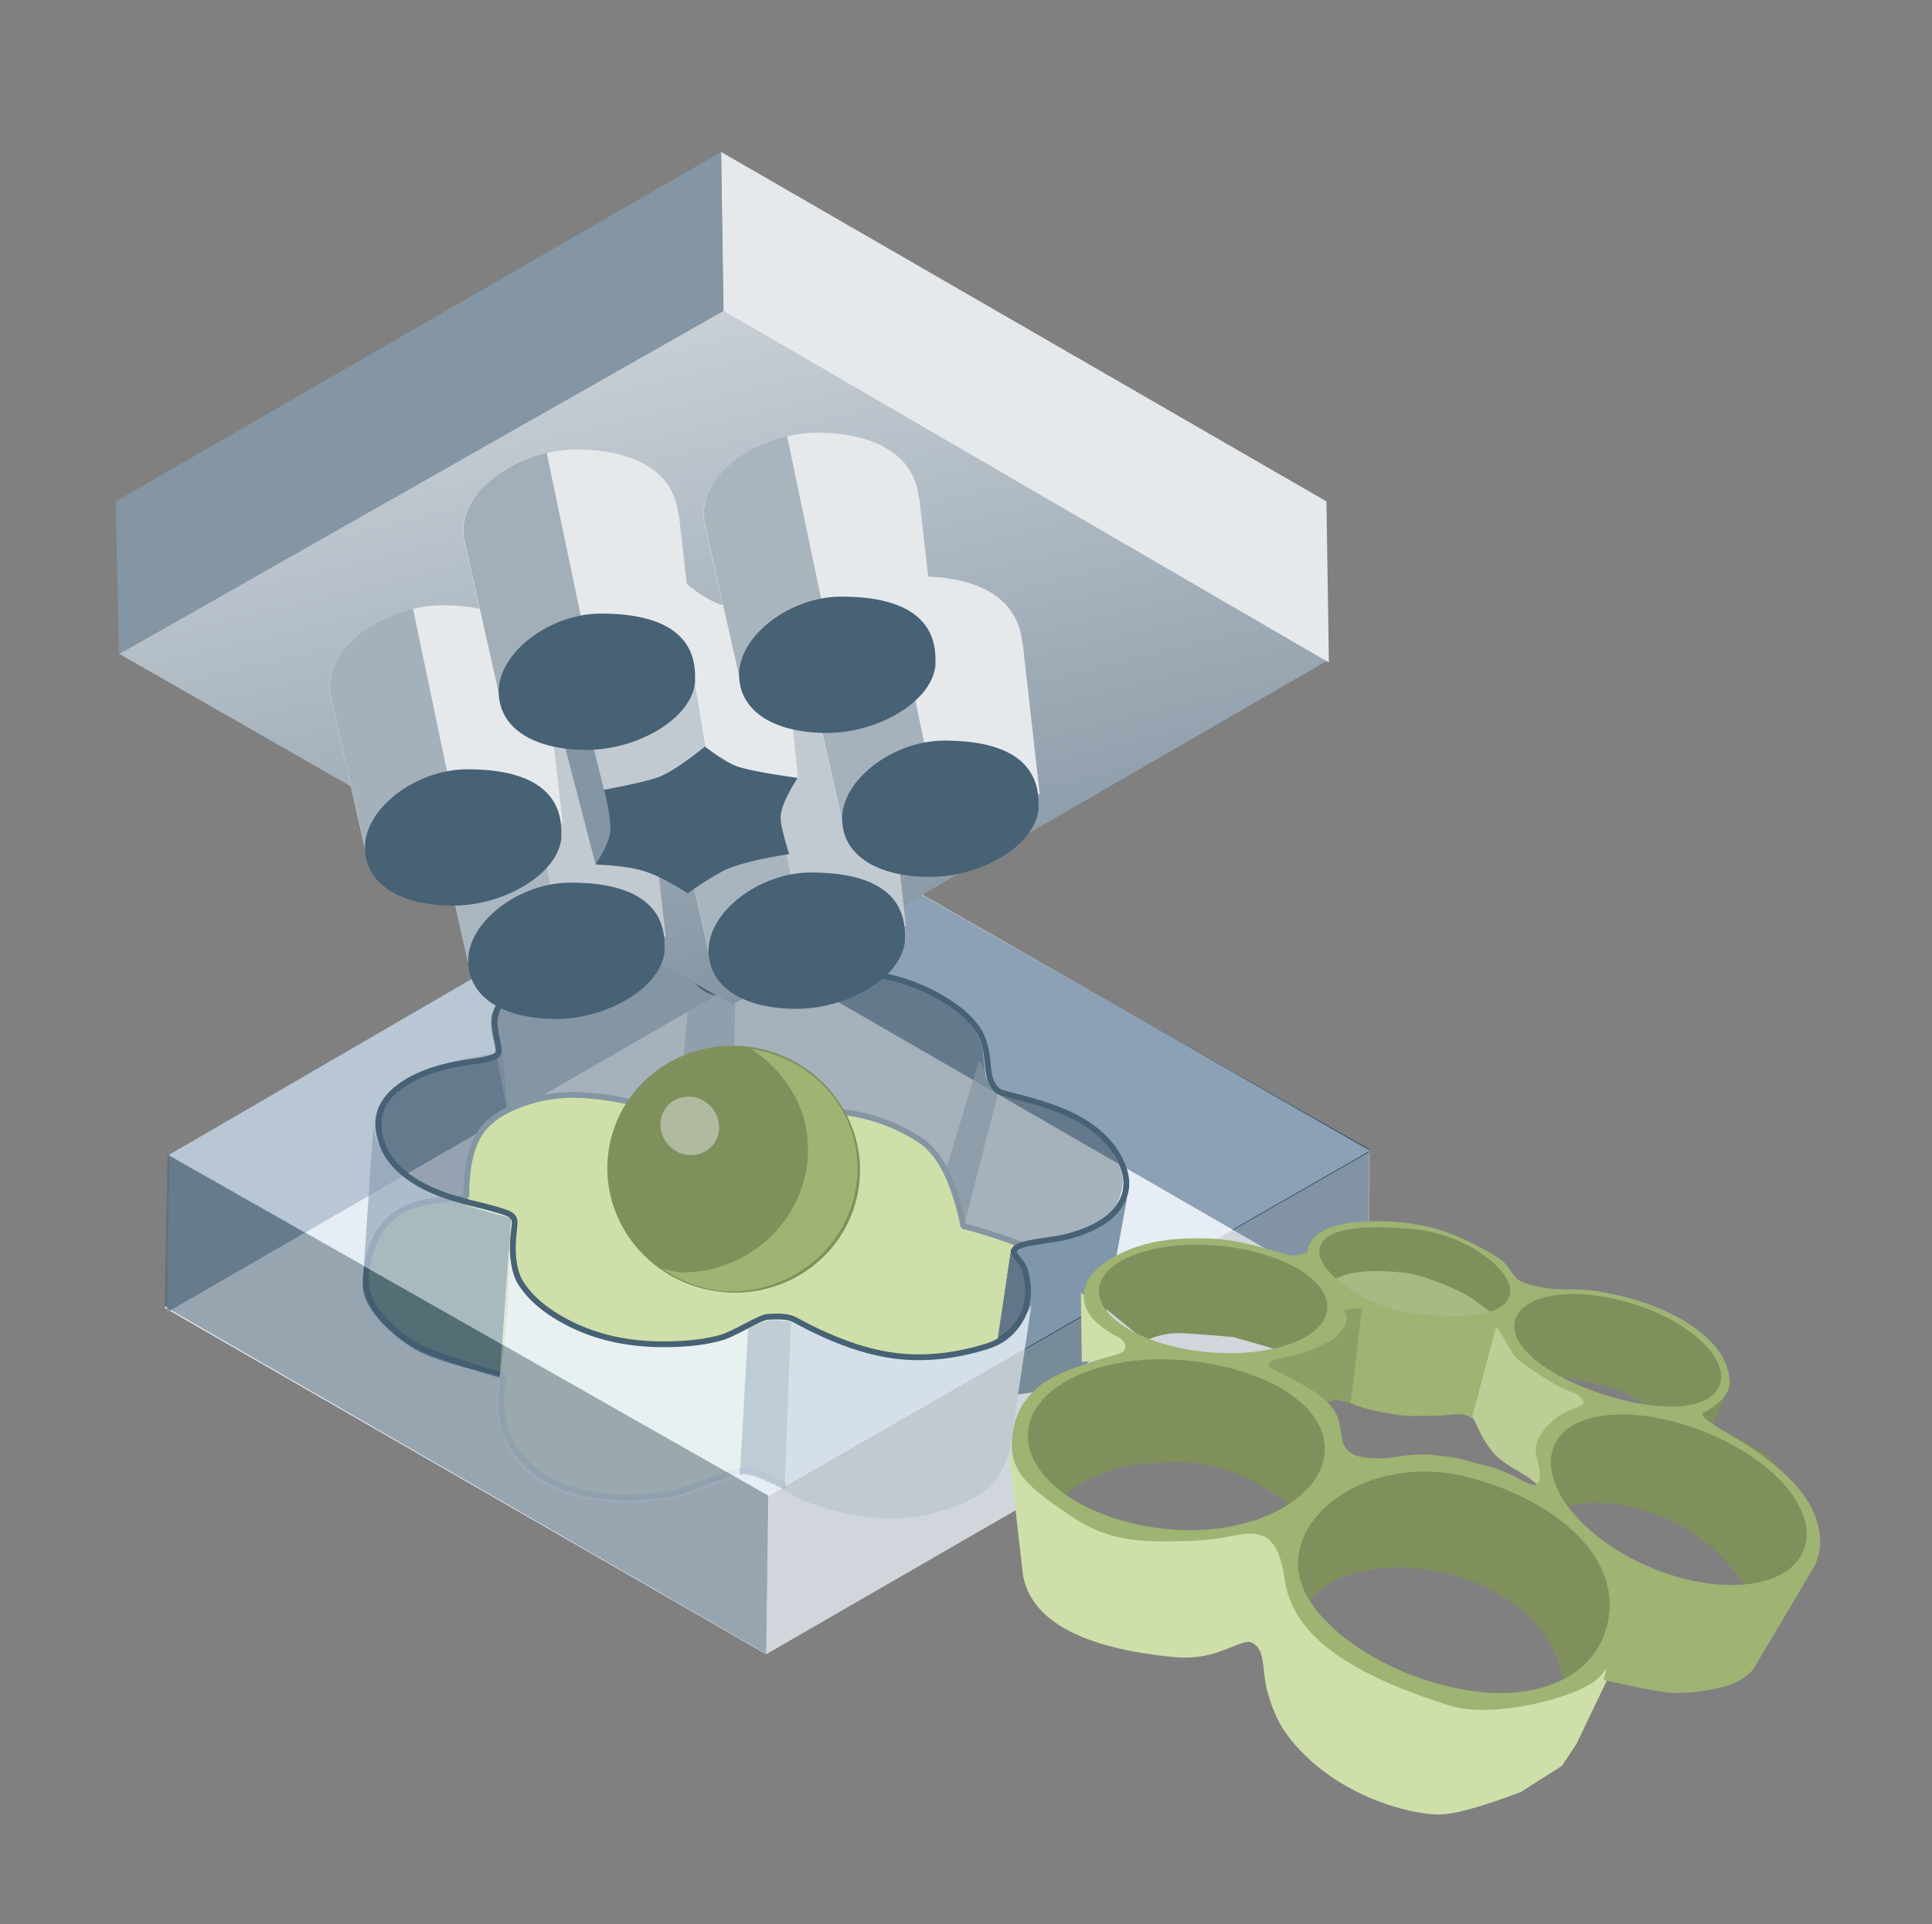 <svg xmlns="http://www.w3.org/2000/svg" xmlns:xlink="http://www.w3.org/1999/xlink" fill="none" version="1.1" width="251" height="250" viewBox="0 0 251 250"><rect x="0" y="0" width="251" height="250" fill="#808080" stroke="none"/><defs><clipPath id="master_svg0_19_479"><rect x="0" y="0" width="251" height="250" rx="0"/></clipPath><linearGradient x1="0.377" y1="-0.393" x2="0.896" y2="0.849" id="master_svg1_19_714"><stop offset="0%" stop-color="#E6E9EC" stop-opacity="1"/><stop offset="100%" stop-color="#8495A3" stop-opacity="1"/></linearGradient></defs><g clip-path="url(#master_svg0_19_479)"><g><path d="M99.531,214.936L21.332,169.894L99.891,124.83L177.709,169.809L99.531,214.936Z" fill="#E6E9EC" fill-opacity="1" style="mix-blend-mode:passthrough"/></g><g><path d="M99.891,125.36L21.713,170.508L22.031,149.979L100.209,104.534L99.891,125.339L99.891,125.36Z" fill="#8495A3" fill-opacity="1" style="mix-blend-mode:passthrough"/></g><g><path d="M177.603,169.852L99.404,124.725L99.806,104.979L177.878,149.322L177.603,169.873L177.603,169.852Z" fill="#22445F" fill-opacity="1" style="mix-blend-mode:passthrough"/></g><g style="opacity:0.51;"><path d="M60.251,137.542L55.23,139.025L51.48,141.229L49.022,144.237Q49.171,147.055,49.382,148.538C49.616,150,52.56,152.415,54.044,153.559Q55.505,154.703,61.268,156.568L61.205,154.576Q61.416,149.724,62.285,148.432Q63.577,146.525,65.971,144.894L65.294,136.652L60.23,137.521L60.251,137.542Z" fill="#476175" fill-opacity="1" style="mix-blend-mode:passthrough"/></g><g style="opacity:0.67;"><path d="M145.844,151.949C145.357,149.979,144.043,148.093,142.688,147.119C141.332,146.123,138.853,144.47,133.938,142.966C132.73,142.585,129.849,142.373,129.34,141.822Q128.832,141.271,128.048,139.025Q127.688,133.771,125.124,131.801C123.408,130.487,121.84,129.237,119.107,128.072C116.374,126.928,113.323,126.314,109.043,126.165C102.052,125.932,97.624,129.28,93.238,128.898C92.455,128.814,91.014,128.157,89.467,126.547C89.086,126.165,84.213,123.051,77.327,123.475C73.005,123.75,70.95,124.767,69.107,125.636C67.052,126.589,64.149,130.466,64.086,132.733Q64.044,133.941,64.552,137.267L65.866,144.258Q69.361,142.521,72.094,142.394Q82.455,141.928,85.971,144.619Q90.336,146.97,91.353,147.14C92.391,147.309,94.213,146.208,95.188,145.911C98.938,144.703,104.849,143.22,109.637,144.174C114.192,145.106,115.866,145.826,118.429,147.203Q121.268,148.729,123.62,153.792L125.188,159.216L125.145,159.301Q125.145,159.301,125.209,159.301C125.781,159.513,131.395,161.547,132.306,161.547C133.302,161.547,134.87,161.377,136.565,161.059C138.26,160.742,143.344,159.089,144.277,157.903C145.209,156.695,146.31,153.877,145.802,151.907L145.844,151.949Z" fill="#8495A3" fill-opacity="1" style="mix-blend-mode:passthrough"/></g><g><path d="M65.421,178.792Q64.425,184.555,66.713,188.093C69.552,192.458,75.781,195.826,87.094,194.131C89.319,193.792,94.785,191.017,97.01,191.017C99.234,191.017,104.065,194.555,107.709,195.339C111.734,196.186,119.234,198.729,127.518,192.648Q133.471,188.305,128.641,181.398Q135.039,180.106,137.688,178.856C146.798,174.47,141.586,165.191,135.315,162.733Q129.043,160.254,125.166,159.322Q123.408,150.72,119.594,148.178C115.781,145.636,110.654,143.898,103.662,144.301C97.624,144.682,93.429,146.568,91.84,147.119C90.251,147.669,86.925,143.008,75.823,142.309C69.806,141.928,64.531,144.301,62.624,146.843C60.717,149.386,60.59,153.835,60.59,155.275C60.59,156.716,48.641,153.199,47.539,165.805C47.158,170.191,52.264,174.11,55.442,175.487Q57.497,176.377,65.357,178.792L65.421,178.792Z" fill="#CEDFAA" fill-opacity="1" style="mix-blend-mode:passthrough"/><path d="M65.458,178.462L65.79,178.856Q64.819,184.474,67.027,187.889L67.028,187.889Q69.334,191.434,73.851,193.031Q79.225,194.931,87.038,193.76L87.039,193.76Q87.972,193.617,91.197,192.374Q95.689,190.642,97.01,190.642Q98.228,190.642,102.084,192.594Q106.039,194.595,107.786,194.972L107.788,194.972Q108.163,195.051,108.992,195.243Q113.821,196.358,116.953,196.189Q122.465,195.892,127.296,192.346L127.297,192.345Q132.953,188.219,128.334,181.613L128.567,181.03Q134.917,179.748,137.525,178.518Q137.527,178.517,137.528,178.517Q140.634,177.021,141.701,174.677Q142.638,172.618,141.91,170.179Q141.232,167.908,139.341,165.932Q137.479,163.984,135.178,163.082L135.177,163.082Q128.93,160.612,125.078,159.687L124.799,159.397Q123.072,150.946,119.386,148.49Q112.87,144.146,103.686,144.675L103.684,144.675Q98.535,145.001,92.776,147.173Q92.187,147.396,91.963,147.473L91.963,147.473Q91.266,147.714,89.214,146.57Q86.542,145.081,84.383,144.325Q80.545,142.982,75.8,142.683L75.799,142.683Q71.596,142.417,67.814,143.831Q64.393,145.11,62.924,147.068Q60.965,149.68,60.965,155.275Q60.965,155.831,60.134,155.995Q59.773,156.066,58.685,156.132Q54.485,156.39,52.313,157.654Q48.431,159.912,47.913,165.837L47.913,165.838Q47.67,168.633,50.427,171.515Q52.697,173.889,55.591,175.143L55.591,175.143Q57.62,176.022,65.413,178.417L65.421,178.417L65.423,178.42Q65.445,178.427,65.467,178.434L65.458,178.462ZM64.994,179.073Q57.333,176.715,55.293,175.831L55.293,175.831Q52.26,174.517,49.885,172.034Q46.893,168.906,47.166,165.772L47.166,165.772Q47.717,159.46,51.935,157.006Q54.262,155.653,58.639,155.384Q60.215,155.287,60.215,155.275Q60.215,149.431,62.324,146.618L62.324,146.618Q63.924,144.484,67.551,143.129Q71.483,141.658,75.847,141.935L75.847,141.935Q80.695,142.24,84.631,143.617Q86.85,144.394,89.579,145.915Q91.338,146.896,91.717,146.765L91.717,146.765Q91.932,146.69,92.511,146.472Q98.377,144.259,103.638,143.927L103.64,143.927Q113.077,143.383,119.802,147.866Q123.692,150.458,125.485,159.014Q129.341,159.969,135.452,162.384L135.453,162.384Q137.907,163.346,139.883,165.413Q141.899,167.521,142.629,169.964Q143.438,172.673,142.384,174.987Q141.203,177.58,137.851,179.194L137.848,179.195Q135.274,180.41,129.267,181.653Q133.784,188.54,127.74,192.95L127.739,192.951Q122.728,196.629,116.993,196.938Q113.755,197.112,108.824,195.974Q107.999,195.783,107.632,195.706L107.63,195.706Q105.788,195.309,101.745,193.263Q98.049,191.392,97.01,191.392Q95.828,191.392,91.467,193.074Q88.164,194.347,87.151,194.502L87.15,194.502Q79.152,195.7,73.601,193.738Q68.844,192.056,66.399,188.297L66.398,188.297Q64.1,184.743,64.994,179.073Z" fill-rule="evenodd" fill="#8495A3" fill-opacity="1" style="mix-blend-mode:passthrough"/></g><g style="opacity:0.81;"><path d="M97.179,172.585L96.141,191.695Q96.734,191.314,98.641,192.076Q100.696,192.903,101.946,193.602L102.772,171.78Q100.527,171.462,99.933,171.547Q99.298,171.631,97.158,172.627L97.2,172.585L97.179,172.585Z" fill="#8495A3" fill-opacity="1" style="mix-blend-mode:passthrough"/></g><g style="opacity:0.56;"><path d="M66.395,158.263L64.933,178.835Q57.476,177.076,54.743,175.763C52.01,174.47,46.882,170.318,47.116,166.78Q47.264,164.619,48.599,144.936Q47.984,148.051,51.226,151.589Q54.721,155.424,66.395,158.241L66.395,158.263Z" fill="#092C47" fill-opacity="1" style="mix-blend-mode:passthrough"/></g><g><path d="M131.395,162.288Q137.582,161.292,142.921,159.004Q144.382,158.369,146.438,155.572Q143.238,173.284,142.772,174.576C142.179,176.165,140.399,178.729,137.539,179.873Q134.7,181.017,131.543,181.25L128.471,181.864L131.374,162.309L131.395,162.288Z" fill="#092C47" fill-opacity="1" style="mix-blend-mode:passthrough"/></g><g style="opacity:0.74;"><path d="M66.395,158.178Q65.971,174.025,64.954,178.602C63.577,184.746,66.077,189.746,69.022,191.737C70.569,192.775,74.87,196.504,87.582,194.725Q89.001,194.513,92.963,192.881L96.077,191.758L97.2,172.564L90.166,174.597L78.62,173.877L71.946,170.742L67.031,166.695L66.459,158.178L66.395,158.178Z" fill="#F5F7F8" fill-opacity="1" style="mix-blend-mode:passthrough"/></g><g><path d="M134.001,169.555L131.395,186.992Q131.438,188.199,130.209,190.953C128.768,194.153,124.87,195.466,123.683,195.869C119.891,197.203,117.306,197.415,114.192,197.246C111.077,197.076,106.798,195.953,104.404,194.979Q103.704,194.703,102.031,193.708L102.899,171.335Q108.493,174.11,113.111,175.254C117.476,176.335,119.107,176.525,122.942,175.911C126.777,175.297,127.391,175.169,129.933,173.919Q132.476,172.669,134.001,169.576L134.001,169.555Z" fill="#C1CAD1" fill-opacity="1" style="mix-blend-mode:passthrough"/></g><g style="opacity:0.71;"><path d="M131.332,162.669L129.594,173.898Q131.205,173.008,132.327,171.25Q134.467,167.966,132.709,164.025L131.31,162.669L131.332,162.669Z" fill="#8495A3" fill-opacity="1" style="mix-blend-mode:passthrough"/></g><g style="opacity:0.63;"><path d="M88.132,145.191Q90.696,147.161,91.395,147.161Q92.094,147.161,95.23,145.932L95.526,128.962Q92.56,129.958,91.437,128.962Q90.293,127.966,89.764,126.589" fill="#8495A3" fill-opacity="1" style="mix-blend-mode:passthrough"/></g><g style="opacity:0.68;"><path d="M127.179,137.839L122.921,151.949L125.251,159.28L129.721,141.78L127.2,137.86L127.179,137.839Z" fill="#8495A3" fill-opacity="1" style="mix-blend-mode:passthrough"/></g><g style="opacity:0.54;"><g><path d="M99.87,104.809L21.84,150.127L99.87,194.364L178.005,149.513L99.87,104.809ZM138.027,160.699C135.993,161.229,132.878,161.25,132.073,162.119C131.268,162.966,132.666,163.623,133.09,165.169C134.594,170.614,130.971,173.941,127.772,174.936C118.493,177.839,111.353,176.144,102.793,171.483C102.073,171.102,100.103,171.059,99.149,171.123C98.196,171.208,95.124,173.242,93.429,173.75C90.802,174.534,82.094,175.869,74.467,172.415C71.014,170.826,68.514,168.644,67.327,166.886C65.187,163.708,66.628,159.174,66.374,158.538C66.141,157.903,66.607,157.691,60.738,156.271C54.87,154.852,50.717,152.373,49.319,148.898C46.226,141.186,55.908,138.623,60.251,137.987C62.37,137.669,63.98,137.564,64.298,136.78C64.615,135.996,63.281,133.369,63.98,131.547C67.878,121.547,81.776,121.758,89.276,126.589C90.399,127.309,91.31,130.275,96.459,128.581C101.501,126.907,111.967,123.835,121.882,129.64C130.696,134.788,126.077,139.195,129.255,141.737C130.336,142.606,142.327,143.496,145.421,151.504C146.522,154.343,145.971,158.644,137.963,160.699L138.027,160.699Z" fill="#E6F0FD" fill-opacity="1" style="mix-blend-mode:passthrough"/></g></g><g><path d="M68.08,166.682Q66.603,164.444,67.151,159.828Q67.283,158.709,67.194,158.456L67.193,158.455Q67.177,158.41,67.151,158.316Q66.974,157.67,66.099,157.303Q65.005,156.844,61.293,155.949L61.292,155.949Q52.11,153.728,50.133,148.802L50.133,148.801Q48.226,144.034,52.66,141.138Q55.724,139.135,60.771,138.401L60.772,138.401Q61.031,138.363,61.523,138.293Q63.178,138.057,63.771,137.891Q64.851,137.587,65.11,136.966Q65.283,136.552,64.955,135.106Q64.417,132.726,64.796,131.723Q66.139,128.261,69.178,126.244Q71.935,124.414,75.756,123.961Q79.311,123.54,83.063,124.373Q86.713,125.183,89.537,126.945Q89.589,126.983,89.821,127.263Q90.9,128.565,92.051,129.061Q94.12,129.953,97.043,128.979L97.043,128.979Q103.029,126.992,107.83,126.722Q115.789,126.276,122.16,130.006L122.16,130.006Q125.727,132.09,127.01,134.456Q127.75,135.822,127.954,138.257Q128.071,139.652,128.271,140.287Q128.609,141.366,129.486,142.072L129.486,142.072Q129.792,142.318,131.769,142.808Q136.563,143.998,139.25,145.357Q144.028,147.775,145.537,151.682L145.537,151.683Q146.495,154.152,145.252,156.247Q143.602,159.027,138.336,160.379L138.336,160.379Q137.636,160.557,135.77,160.812Q132.279,161.288,131.674,161.924L131.674,161.924Q130.986,162.649,131.962,163.789Q132.651,164.594,132.813,165.184L132.814,165.185Q133.809,168.79,132.141,171.482Q130.727,173.763,128.106,174.578L128.105,174.578Q121.521,176.638,115.517,175.676Q110.141,174.814,103.421,171.156Q103.419,171.155,103.417,171.154Q102.258,170.509,99.561,170.749Q98.996,170.8,96.742,171.993Q94.548,173.153,93.767,173.391L93.765,173.391Q90.729,174.297,86.26,174.297Q79.963,174.297,75.068,172.074L75.067,172.074Q70.179,169.838,68.085,166.679L68.08,166.682ZM67.487,167.135L67.482,167.137Q65.821,164.67,66.406,159.74Q66.518,158.794,66.487,158.706L66.487,158.706Q66.461,158.635,66.428,158.514Q66.348,158.22,65.808,157.994Q64.771,157.559,61.117,156.679L61.116,156.678Q51.558,154.366,49.437,149.081L49.437,149.08Q47.302,143.742,52.249,140.51Q55.452,138.417,60.662,137.659L60.663,137.659Q60.924,137.62,61.417,137.55Q64.22,137.151,64.418,136.678Q64.498,136.484,64.224,135.271Q63.635,132.67,64.095,131.456L64.096,131.453Q65.525,127.768,68.763,125.619Q71.669,123.69,75.668,123.216Q79.349,122.78,83.226,123.64Q87.006,124.479,89.941,126.313L89.951,126.319Q90.091,126.412,90.399,126.784Q91.363,127.947,92.348,128.372Q94.155,129.151,96.806,128.267L96.807,128.267Q102.887,126.248,107.788,125.973Q115.972,125.514,122.538,129.358L122.538,129.358Q126.286,131.548,127.669,134.099Q128.485,135.603,128.702,138.194Q128.812,139.507,128.986,140.062Q129.257,140.924,129.956,141.488L129.956,141.488Q130.136,141.63,131.95,142.08Q136.826,143.29,139.588,144.688Q144.623,147.236,146.237,151.411L146.237,151.412Q147.326,154.221,145.897,156.629Q144.089,159.676,138.522,161.105L138.522,161.105Q137.781,161.294,135.871,161.555Q132.642,161.995,132.218,162.44L132.218,162.44Q132.069,162.597,132.114,162.725Q132.168,162.877,132.532,163.301Q133.33,164.233,133.536,164.985L133.537,164.986Q134.619,168.907,132.778,171.877Q131.217,174.395,128.329,175.294L128.328,175.294Q121.576,177.406,115.399,176.416Q109.893,175.534,103.059,171.812L103.055,171.81Q102.099,171.276,99.628,171.496Q99.214,171.533,97.092,172.656Q94.832,173.851,93.983,174.109L93.981,174.109Q90.84,175.047,86.26,175.047Q79.8,175.047,74.757,172.756L74.756,172.756Q69.704,170.445,67.487,167.135Z" fill-rule="evenodd" fill="#476175" fill-opacity="1" style="mix-blend-mode:passthrough"/></g><g><path d="M111.459,154.936C113.09,146.25,107.179,137.839,98.26,136.165C89.34,134.492,80.802,140.191,79.171,148.898C77.539,157.585,83.45,165.996,92.37,167.669C101.289,169.343,109.827,163.644,111.459,154.936Z" fill="#80905D" fill-opacity="1" style="mix-blend-mode:passthrough"/></g><g><path d="M97.56,136.271C101.925,139.152,104.976,143.792,104.976,149.322C104.976,158.178,97.624,165.339,88.556,165.339C87.645,165.339,86.861,164.958,85.993,164.83C88.62,166.568,91.586,167.797,94.997,167.797C104.086,167.797,111.416,160.614,111.416,151.78C111.416,143.813,105.357,137.5,97.539,136.271L97.56,136.271Z" fill="#9FB373" fill-opacity="1" style="mix-blend-mode:passthrough"/></g><g style="opacity:0.4;"><path d="M92.37,149.047C93.832,147.585,93.768,145.191,92.243,143.665C90.717,142.14,88.323,142.097,86.861,143.538C85.399,145,85.463,147.394,86.988,148.92C88.514,150.445,90.908,150.487,92.37,149.047Z" fill="#F6F9FF" fill-opacity="1" style="mix-blend-mode:passthrough"/></g><g style="opacity:0.5;"><path d="M99.552,214.894L21.374,169.746L21.777,150L99.827,194.343L99.552,214.894Z" fill="#476175" fill-opacity="1" style="mix-blend-mode:passthrough"/></g><g style="opacity:0.6;"><path d="M177.751,169.767L99.552,214.915L99.87,194.407L177.963,149.64L177.751,169.767Z" fill="#C1CAD1" fill-opacity="1" style="mix-blend-mode:passthrough"/></g><g><path d="M94.001,40.339L15.484,84.958L95.145,130.53L172.645,85.72L94.001,40.318L94.001,40.339Z" fill="url(#master_svg1_19_714)" fill-opacity="1" style="mix-blend-mode:passthrough"/></g><g><path d="M172.327,65.148L93.683,19.746L94.001,40.381L172.645,86.081L172.327,65.148Z" fill="#E6E9EC" fill-opacity="1" style="mix-blend-mode:passthrough"/></g><g><path d="M93.683,19.746L15.039,65.148L15.442,85L93.959,40.424L93.683,19.746Z" fill="#8495A3" fill-opacity="1" style="mix-blend-mode:passthrough"/></g><g><path d="M84.234,101.801L84.171,101.801C83.556,95.975,78.027,93.39,70.887,93.39C63.747,93.39,56.12,98.559,56.226,103.835C56.226,104.068,56.268,104.258,56.289,104.491L56.183,104.491L60.802,125.063L86.48,121.695L84.234,101.801Z" fill="#C1CAD1" fill-opacity="1" style="mix-blend-mode:passthrough"/></g><g style="opacity:0.38;"><g><path d="M67.031,93.856C61.162,95.254,56.183,99.492,56.268,103.835C56.268,104.068,56.31,104.259,56.332,104.492L56.226,104.492L60.844,125.064L73.26,123.453L67.073,93.877L67.031,93.856Z" fill="#8495A3" fill-opacity="1" style="mix-blend-mode:passthrough"/></g></g><g><path d="M86.353,123.39C86.12,128.178,79.001,132.394,72.264,132.394C65.526,132.394,60.929,129.703,60.823,124.915C60.738,119.83,67.391,114.682,74.128,114.682C80.865,114.682,86.649,116.652,86.332,123.347L86.353,123.39Z" fill="#476175" fill-opacity="1" style="mix-blend-mode:passthrough"/></g><g><path d="M115.463,100.487L115.399,100.487C114.785,94.661,109.255,92.076,102.116,92.076C94.976,92.076,87.349,97.246,87.454,102.521C87.454,102.754,87.497,102.945,87.518,103.178L87.412,103.178L92.031,123.75L117.709,120.381L115.463,100.487Z" fill="#C1CAD1" fill-opacity="1" style="mix-blend-mode:passthrough"/></g><g style="opacity:0.41;"><g><path d="M98.26,92.542C92.391,93.941,87.412,98.178,87.497,102.521C87.497,102.754,87.539,102.945,87.56,103.178L87.454,103.178L92.073,123.75L104.488,122.14L98.302,92.563L98.26,92.542Z" fill="#8495A3" fill-opacity="1" style="mix-blend-mode:passthrough"/></g></g><g><path d="M117.582,122.076C117.349,126.864,110.23,131.081,103.493,131.081C96.755,131.081,92.158,128.39,92.052,123.602C91.967,118.517,98.62,113.369,105.357,113.369C112.094,113.369,117.878,115.339,117.56,122.034L117.582,122.076Z" fill="#476175" fill-opacity="1" style="mix-blend-mode:passthrough"/></g><g><path d="M78.471,102.669Q83.471,102.246,86.12,101.017Q89.933,99.28,91.671,96.991L87.963,74.767L87.963,74.682Q82.349,78.093,79.361,79.195Q77.306,79.958,72.666,79.428L78.493,102.669L78.471,102.669Z" fill="#C1CAD1" fill-opacity="1" style="mix-blend-mode:passthrough"/></g><g><path d="M87.921,74.725L91.649,97.055Q95.124,99.513,96.501,99.915Q100.23,101.017,103.662,101.123L101.459,79.576Q98.048,79.576,94.531,78.814Q91.586,78.178,87.942,74.746L87.921,74.725Z" fill="#E6E9EC" fill-opacity="1" style="mix-blend-mode:passthrough"/></g><g><path d="M78.471,102.627L72.709,79.47L70.336,85.233L77.37,112.288Q78.535,110.953,79.022,109.428Q79.912,106.695,78.471,102.606L78.471,102.627Z" fill="#8495A3" fill-opacity="1" style="mix-blend-mode:passthrough"/></g><g><path d="M78.471,102.627Q84.086,101.568,85.717,100.911Q87.645,100.148,91.586,97.013Q94.128,99.025,95.802,99.597Q97.772,100.254,103.62,101.08Q101.48,104.449,101.416,106.123Q101.374,107.267,102.518,110.975Q97.666,111.737,95.039,112.691Q93.323,113.284,89.34,116.059Q85.781,113.814,83.577,113.157Q81.374,112.5,77.37,112.33Q79.022,109.788,79.255,108.263Q79.488,106.716,78.493,102.648L78.471,102.627Z" fill="#476175" fill-opacity="1" style="mix-blend-mode:passthrough"/></g><g><path d="M70.844,87.055L70.781,87.055C70.166,81.229,64.637,78.644,57.497,78.644C50.357,78.644,42.709,83.813,42.836,89.089C42.836,89.322,42.878,89.513,42.899,89.746L42.793,89.746L47.412,110.318L73.09,106.949L70.844,87.055Z" fill="#E6E9EC" fill-opacity="1" style="mix-blend-mode:passthrough"/></g><g style="opacity:0.95;"><path d="M53.62,79.11C47.751,80.508,42.772,84.746,42.857,89.089C42.857,89.322,42.899,89.513,42.921,89.746L42.815,89.746L47.433,110.318L59.849,108.708L53.662,79.131L53.62,79.11Z" fill="#A1AEB9" fill-opacity="1" style="mix-blend-mode:passthrough"/></g><g><path d="M72.942,108.665C72.709,113.453,65.59,117.67,58.853,117.67C52.116,117.67,47.518,114.979,47.412,110.191C47.327,105.106,53.98,99.958,60.717,99.958C67.455,99.958,73.238,101.928,72.921,108.623L72.942,108.665Z" fill="#476175" fill-opacity="1" style="mix-blend-mode:passthrough"/></g><g><path d="M132.836,83.305L132.772,83.305C132.158,77.479,126.628,74.894,119.488,74.894C112.349,74.894,104.721,80.063,104.827,85.339C104.827,85.572,104.87,85.763,104.891,85.996L104.785,85.996L109.404,106.568L135.082,103.199L132.836,83.305Z" fill="#E6E9EC" fill-opacity="1" style="mix-blend-mode:passthrough"/></g><g style="opacity:0.67;"><g><path d="M115.611,75.381C109.743,76.78,104.764,81.017,104.849,85.36C104.849,85.593,104.891,85.784,104.912,86.017L104.806,86.017L109.425,106.589L121.84,104.979L115.654,75.402L115.611,75.381Z" fill="#8495A3" fill-opacity="1" style="mix-blend-mode:passthrough"/></g></g><g><path d="M134.933,104.936C134.7,109.725,127.582,113.941,120.844,113.941C114.107,113.941,109.51,111.25,109.404,106.462C109.319,101.377,115.971,96.229,122.709,96.229C129.446,96.229,135.23,98.199,134.912,104.894L134.933,104.936Z" fill="#476175" fill-opacity="1" style="mix-blend-mode:passthrough"/></g><g><path d="M88.196,66.822L88.132,66.822C87.518,60.996,81.988,58.411,74.849,58.411C67.709,58.411,60.06,63.58,60.188,68.856C60.188,69.089,60.23,69.28,60.251,69.513L60.145,69.513L64.764,90.085L90.442,86.716L88.196,66.822Z" fill="#E6E9EC" fill-opacity="1" style="mix-blend-mode:passthrough"/></g><g style="opacity:0.7;"><path d="M70.993,58.877C65.124,60.275,60.145,64.513,60.23,68.856C60.23,69.089,60.272,69.28,60.293,69.513L60.188,69.513L64.806,90.085L77.221,88.475L71.035,58.898L70.993,58.877Z" fill="#8495A3" fill-opacity="1" style="mix-blend-mode:passthrough"/></g><g><path d="M90.315,88.432C90.082,93.22,82.963,97.436,76.226,97.436C69.488,97.436,64.891,94.746,64.785,89.958C64.7,84.873,71.353,79.725,78.09,79.725C84.827,79.725,90.611,81.695,90.294,88.39L90.315,88.432Z" fill="#476175" fill-opacity="1" style="mix-blend-mode:passthrough"/></g><g><path d="M119.425,64.64L119.361,64.64C118.747,58.814,113.217,56.229,106.077,56.229C98.938,56.229,91.31,61.398,91.416,66.674C91.416,66.907,91.459,67.097,91.48,67.331L91.374,67.331L95.993,87.903L121.671,84.534L119.425,64.64Z" fill="#E6E9EC" fill-opacity="1" style="mix-blend-mode:passthrough"/></g><g style="opacity:0.39;"><g><path d="M102.221,56.695C96.353,58.093,91.374,62.33,91.459,66.674C91.459,66.907,91.501,67.097,91.522,67.33L91.416,67.33L96.035,87.903L108.45,86.292L102.264,56.716L102.221,56.695Z" fill="#476175" fill-opacity="1" style="mix-blend-mode:passthrough"/></g></g><g><path d="M121.543,86.229C121.31,91.017,114.192,95.233,107.454,95.233C100.717,95.233,96.12,92.542,96.014,87.754C95.929,82.669,102.582,77.521,109.319,77.521C116.056,77.521,121.84,79.492,121.522,86.186L121.543,86.229Z" fill="#476175" fill-opacity="1" style="mix-blend-mode:passthrough"/></g><g><path d="M199.997,192.987Q196.671,190.72,195.378,189.936C194.234,189.237,192.878,187.161,192.306,186.186C191.734,185.212,191.988,184.555,190.823,184.025C189.531,183.411,187.539,184.047,185.971,183.983C184.404,183.919,183.302,184.131,181.374,183.814C179.446,183.496,177.518,183.157,175.844,182.458Q174.171,181.758,173.069,181.97L171.904,182.585L162.772,176.991L173.641,172.182L173.832,168.199L182.243,171.314L194.319,171.208L197.645,176.822L206.798,182.182L202.857,184.237L199.997,192.987Z" fill="#9FB373" fill-opacity="1" style="mix-blend-mode:passthrough"/></g><g style="opacity:0.62;"><path d="M194.51,171.885L191.289,183.983Q192.539,186.822,193.577,188.263Q194.806,190,198.387,191.758L200.59,193.665L200.59,187.479L207.327,181.907L200.59,178.538L194.7,170.953L194.488,171.843L194.488,171.885L194.51,171.885Z" fill="#CEDFAA" fill-opacity="1" style="mix-blend-mode:passthrough"/></g><g style="opacity:0.58;"><path d="M176.988,169.682L175.463,182.33Q174.192,181.758,173.556,181.928Q172.921,182.097,172.391,182.542L163.26,176.949L169.277,174.661L174.043,169.619L177.01,169.724L176.988,169.682Z" fill="#80905D" fill-opacity="1" style="mix-blend-mode:passthrough"/></g><g><path d="M173.344,167.691L182.73,171.504L194.806,171.377L196.671,167.203L193.493,163.051Q187.836,159.936,185.145,159.682C182.645,159.449,177.497,158.813,175.06,159.428Q171.48,160.297,170.59,161.907L173.366,167.691L173.344,167.691Z" fill="#80905D" fill-opacity="1" style="mix-blend-mode:passthrough"/></g><g style="opacity:0.51;"><path d="M173.408,166.229Q176.077,164.661,182.56,165.381C184.7,165.614,188.789,167.267,190.632,168.326Q191.522,168.856,193.938,170.741L186.395,172.182L176.988,169.703L173.387,166.25L173.408,166.229Z" fill="#CEDFAA" fill-opacity="1" style="mix-blend-mode:passthrough"/></g><g><path d="M131.099,188.835L132.899,204.661Q134.531,213.517,152.349,215.296C156.438,215.72,158.81,214.428,160.59,213.792C161.734,213.39,162.349,212.945,163.323,213.962C164.298,214.979,164.065,217.627,164.616,219.64C165.484,222.775,166.395,224.576,168.26,226.716C174.616,234.025,184.594,236.059,187.666,235.741Q190.738,235.424,197.56,232.86L202.921,229.449L204.827,226.568L211.671,212.267Q205.23,219.449,201.882,219.957C198.535,220.466,191.353,220.763,187.751,220.212C184.149,219.661,178.895,216.843,175.336,214.385C171.777,211.949,168.832,211.102,167.37,206.271C165.908,201.441,168.26,198.962,164.637,198.729C161.014,198.517,157.264,199.576,154.34,199.449C151.416,199.322,148.408,200.212,145.018,198.729Q141.628,197.246,134.382,191.441L131.099,188.792L131.099,188.835Z" fill="#CEDFAA" fill-opacity="1" style="mix-blend-mode:passthrough"/></g><g><path d="M141.967,168.665L148.768,174.216Q151.226,173.136,153.323,173.22Q155.421,173.305,160.209,173.729L164.446,174.936L166.607,175.614L172.878,172.415L173.366,167.712L169.382,164.216L160.103,161.504L152.497,161.186L144.34,163.517L141.438,166.78L141.967,168.708L141.988,168.708L141.967,168.665Z" fill="#80905D" fill-opacity="1" style="mix-blend-mode:passthrough"/></g><g><path d="M223.704,181.547L215.632,183.644Q211.692,181.186,209.891,180.466Q208.069,179.746,203.281,178.941L202.221,179.004L200.06,177.818L196.035,172.987L197.454,169.047L202.37,167.754L208.429,167.966L215.166,169.894L220.082,172.563L223.514,175.996L224.933,179.936L223.747,181.504L223.747,181.547L223.704,181.547Z" fill="#80905D" fill-opacity="1" style="mix-blend-mode:passthrough"/></g><g><path d="M233.832,204.237L227.243,206.843Q223.535,201.102,218.514,198.305C216.459,197.161,211.946,195.593,209.912,195.402Q205.632,195,203.768,195.784L200.272,190.381L202.116,185.212L208.132,183.326L215.484,183.411L223.599,185.699L229.51,189.025L233.556,193.411L235.145,198.517L233.832,204.174L233.832,204.216L233.832,204.237Z" fill="#80905D" fill-opacity="1" style="mix-blend-mode:passthrough"/></g><g><path d="M172.984,190.847L167.899,195.805Q161.882,191.038,155.632,190.148C153.069,189.788,147.878,190.106,145.696,190.657Q141.12,191.843,138.132,194.428L132.857,189.661L132.772,184.004L137.73,178.708L145.866,176.144L155.272,176.059L162.603,177.775L168.471,180.551L172.094,184.894L172.921,190.826L172.984,190.847Z" fill="#80905D" fill-opacity="1" style="mix-blend-mode:passthrough"/></g><g><path d="M208.895,214.852L203.175,218.326Q201.056,208.898,190.336,205.127C188.111,204.343,183.641,203.559,181.628,203.644Q173.387,203.919,170.188,207.945L167.349,202.203L173.959,192.034L179.976,190.148L187.327,190.233L195.442,192.521L201.353,195.847L206.014,199.428L210.399,204.682L208.938,214.809L208.895,214.852Z" fill="#80905D" fill-opacity="1" style="mix-blend-mode:passthrough"/></g><g><path d="M212.327,203.665L220.293,206.504L229.425,206.78L235.209,203.538L235.95,203.135L228.302,216.017Q227.243,218.263,223.938,219.152C220.654,220.042,217.836,220.085,216.035,219.852Q214.234,219.597,208.344,218.284L212.327,203.686L212.327,203.665Z" fill="#9FB373" fill-opacity="1" style="mix-blend-mode:passthrough"/></g><g><path d="M140.421,167.966L140.548,176.991L147.031,176.08L146.353,173.263L140.421,167.945L140.421,167.966Z" fill="#CEDFAA" fill-opacity="1" style="mix-blend-mode:passthrough"/></g><g><path d="M224.637,180.169L222.349,185.593L219.87,184.343L222.518,181.991L224.637,180.148L224.637,180.169Z" fill="#80905D" fill-opacity="1" style="mix-blend-mode:passthrough"/></g><g><path d="M233.641,193.347C231.988,191.483,229.255,189.025,225.442,186.822C221.649,184.619,220.717,183.856,221.353,183.538C223.005,182.733,224.51,181.271,224.637,180.169C225.315,174.449,217.116,168.983,206.416,167.627C204.234,167.352,201.438,167.966,197.666,166.547C196.798,166.229,195.971,164.47,195.166,163.813C193.599,162.563,189.87,160.805,187.984,160.127C184.933,159.004,179.764,158.22,175.018,158.962Q170.251,159.724,169.827,162.733Q168.027,163.263,167.688,163.157C164.785,162.352,160.823,160.974,156.692,160.911C153.832,160.869,148.916,160.826,144.404,163.496C138.789,166.822,141.247,170.53,141.904,171.271C142.645,172.14,144.149,173.199,144.827,173.496C145.505,173.792,146.607,174.513,146.077,175.402C145.527,176.292,143.599,175.974,137.73,178.496C131.861,181.038,131.099,186.165,131.565,189.025C132.031,191.886,134.425,193.835,139.298,197.097C144.171,200.36,148.408,200.402,154.277,200.233C160.166,200.063,161.586,198.708,163.959,199.534C166.374,200.381,166.713,204.195,166.988,205.763C168.429,213.559,177.391,218.136,188.366,221.631C193.959,223.411,205.378,220.487,207.73,217.966C215.018,210.085,210.929,205.953,212.349,204.83C214.382,203.241,220.018,209.195,228.048,207.881C239.022,206.08,237.412,197.669,233.599,193.326L233.641,193.347ZM196.861,171.462C197.942,168.03,204.785,167.119,212.116,169.407C219.467,171.695,224.531,176.377,223.471,179.809C222.391,183.241,215.993,183.602,208.641,181.292C201.289,179.004,195.781,174.894,196.861,171.462ZM197.306,176.737C202.518,180.572,204.065,180.805,204.679,181.08C205.272,181.377,205.929,181.991,205.654,182.415C205.378,182.86,203.556,183.199,202.285,184.152C200.781,185.275,199.128,187.309,199.573,189.004C201.226,195.106,198.323,192.5,196.056,191.504C193.789,190.508,193.408,190.572,191.332,190C189.531,189.491,188.959,189.301,186.014,189.047C183.069,188.792,181.12,189.47,179.637,189.491C178.154,189.491,176.035,189.491,175.103,188.453C174.171,187.436,174.467,186.907,173.938,184.661C173.217,181.462,168.281,179.534,167.327,178.898C166.353,178.263,164.022,177.5,164.997,176.97C165.971,176.419,168.916,176.059,170.06,175.53C171.204,175,173.005,174.28,173.599,173.665Q175.76,171.441,174.531,170.297C176.692,169.788,177.073,170.063,177.73,170.424C178.408,170.784,180.442,171.652,181.438,171.864C184.277,172.436,189.404,172.818,190.95,172.5C192.476,172.161,192.921,171.843,194.022,172.288C195.23,172.797,196.099,175.847,197.306,176.716L197.285,176.716L197.306,176.737ZM183.704,159.724C190.315,160.318,196.48,164.958,196.204,167.902C195.929,170.826,190.95,171.356,184.361,170.741C177.751,170.148,171.12,165.381,171.416,162.436C171.692,159.513,177.115,159.11,183.726,159.703L183.704,159.724ZM142.793,167.458C143.132,163.644,150.06,161.144,158.238,161.864C166.438,162.585,172.793,166.292,172.433,170.106C172.094,173.919,165.166,176.419,156.988,175.699C148.789,174.979,142.433,171.271,142.772,167.458L142.793,167.458ZM151.925,198.708C141.247,197.754,133.005,192.055,133.556,185.996C134.107,179.936,143.217,175.805,153.895,176.758C164.573,177.712,172.645,182.754,172.094,188.813C171.543,194.873,162.603,199.661,151.904,198.708L151.925,198.708ZM192.793,219.894C181.162,218.856,168.916,210.932,168.641,203.474C168.366,195.572,179.192,189.025,190.527,191.886C201.416,194.64,209.785,201.525,209.086,209.386C208.387,217.267,200.865,220.636,192.793,219.894ZM234.255,201.589C232.158,206.504,223.217,207.394,214.298,203.602C205.378,199.788,199.827,192.712,201.925,187.818C204.022,182.924,213.281,182.542,222.2,186.356C231.12,190.169,236.353,196.695,234.255,201.61L234.255,201.589Z" fill="#9FB373" fill-opacity="1" style="mix-blend-mode:passthrough"/></g></g></svg>